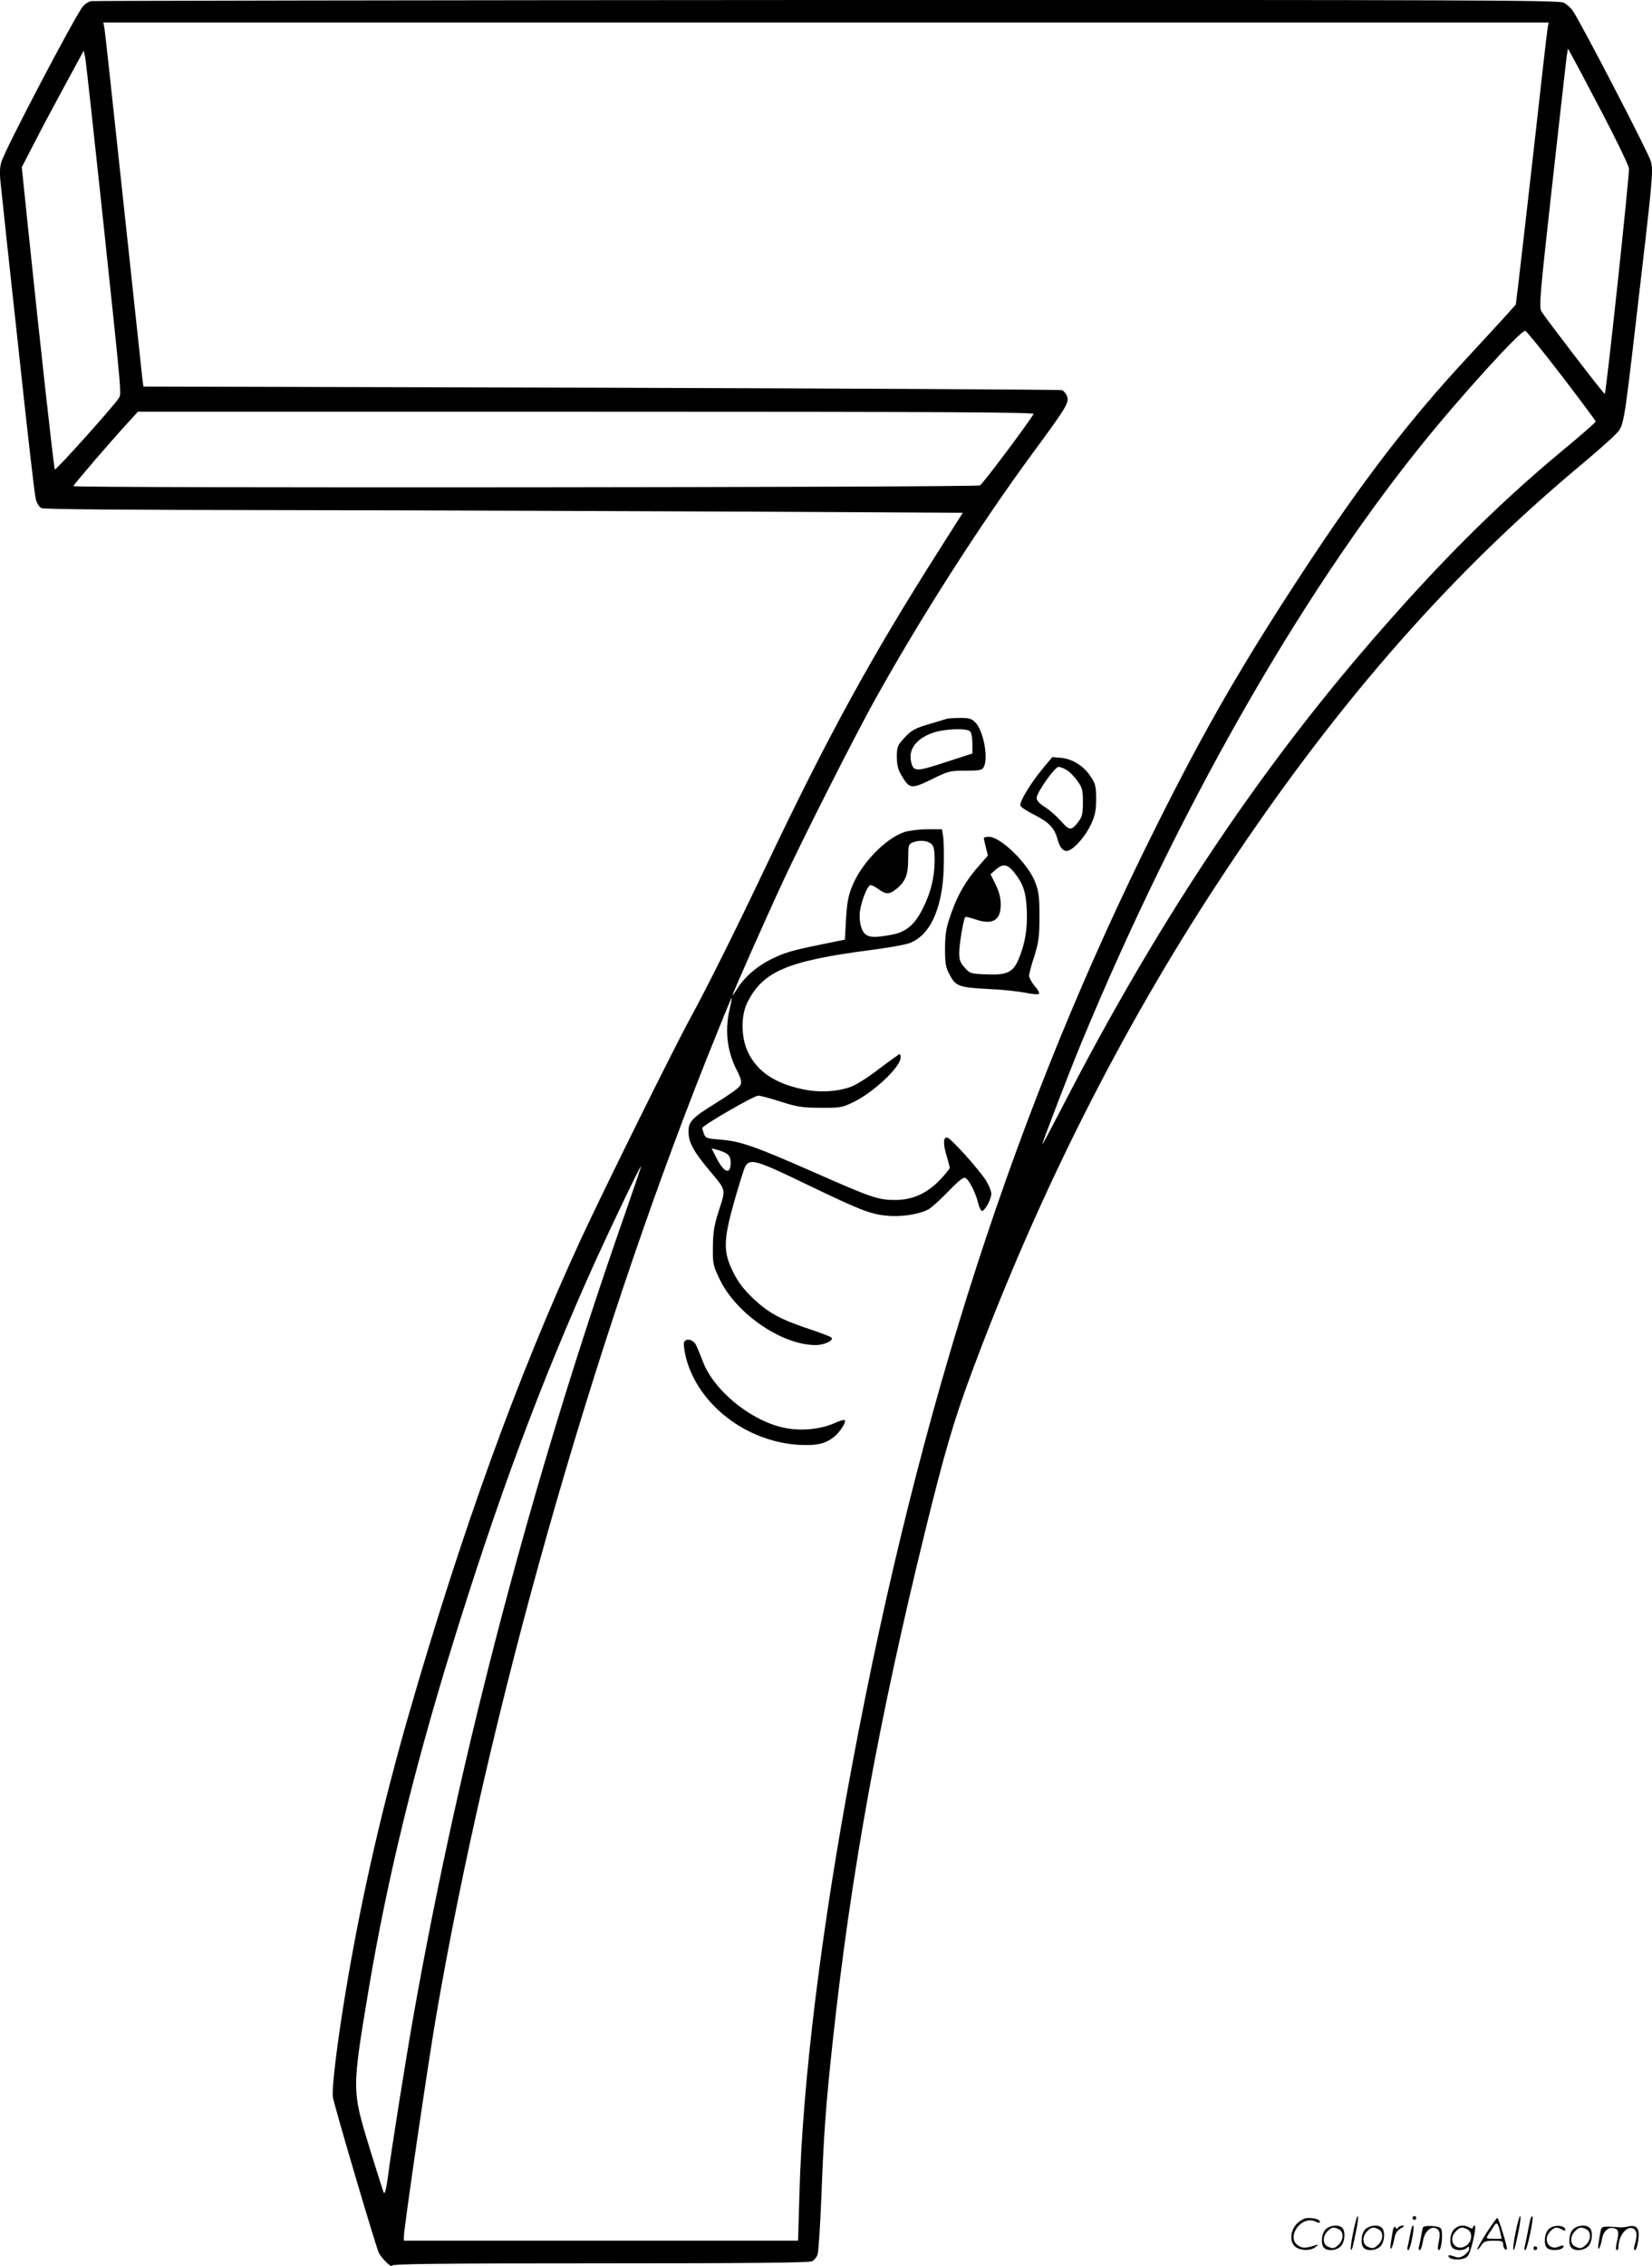 <svg version="1.0" xmlns="http://www.w3.org/2000/svg"
  viewBox="0 0 874.633 1199.323"
 preserveAspectRatio="xMidYMid meet">
<g transform="translate(-0.169,1200.896) scale(0.1,-0.1)"
fill="#000000" stroke="none">
<path d="M484 12003 c-12 -2 -31 -14 -42 -26 -37 -41 -413 -757 -433 -825 -10
-33 -10 -65 0 -150 6 -59 47 -442 92 -852 44 -410 84 -762 90 -782 5 -21 18
-42 29 -48 12 -7 457 -10 1312 -11 711 -1 1805 -5 2430 -8 l1137 -6 -130 -205
c-356 -560 -585 -978 -914 -1670 -156 -329 -319 -655 -396 -795 -87 -158 -464
-920 -582 -1175 -336 -729 -631 -1543 -914 -2525 -135 -472 -239 -922 -318
-1379 -52 -300 -88 -584 -81 -635 6 -43 231 -805 244 -827 21 -35 66 -78 69
-66 4 9 234 12 1104 12 757 0 1107 3 1120 11 11 5 24 21 29 35 5 13 14 147 20
297 13 345 24 495 61 837 96 885 243 1694 490 2700 101 411 151 583 249 845
345 925 783 1795 1298 2580 591 901 1193 1597 1888 2183 99 82 196 168 217
190 46 47 44 33 111 607 88 752 92 789 78 840 -12 44 -371 736 -414 798 -11
15 -32 34 -48 42 -26 13 -495 15 -3902 14 -2130 -1 -3883 -4 -3894 -6z m7711
-145 c-3 -18 -37 -314 -75 -658 -39 -344 -76 -665 -82 -714 l-11 -89 -61 -68
c-34 -37 -117 -128 -185 -201 -314 -337 -565 -663 -883 -1148 -319 -486 -518
-830 -773 -1341 -742 -1482 -1253 -3057 -1610 -4962 -165 -877 -265 -1689
-281 -2284 l-7 -243 -1044 0 -1043 0 0 23 c0 42 130 931 171 1167 276 1604
818 3521 1431 5063 72 180 132 327 133 325 2 -2 -3 -30 -11 -63 -25 -110 -13
-217 36 -315 32 -63 33 -77 8 -100 -13 -12 -66 -48 -119 -81 -125 -77 -144
-98 -142 -155 2 -54 29 -103 111 -200 89 -106 87 -97 50 -211 -26 -80 -31
-115 -32 -194 -1 -91 1 -98 38 -175 89 -181 329 -344 506 -344 46 0 99 25 83
40 -4 5 -57 25 -117 45 -153 51 -215 85 -296 161 -52 50 -80 86 -107 141 -53
106 -52 167 6 373 24 85 50 167 57 183 25 47 58 37 315 -87 297 -143 348 -163
435 -171 75 -8 167 6 219 32 17 9 64 51 106 95 52 54 80 77 91 73 19 -8 54
-75 68 -132 6 -24 15 -43 21 -43 15 0 49 62 49 91 0 14 -13 45 -28 70 -41 63
-185 223 -205 227 -22 4 -23 -34 -2 -102 8 -27 15 -53 15 -58 0 -5 -23 -33
-50 -62 -69 -73 -149 -109 -241 -108 -87 0 -123 12 -424 145 -318 140 -394
166 -496 174 -73 6 -82 8 -90 30 -5 13 -9 28 -9 32 0 13 273 171 296 171 12 0
66 -14 120 -32 86 -27 114 -32 209 -32 100 -1 115 1 169 27 108 50 256 188
256 239 0 10 -2 18 -5 18 -3 0 -52 -35 -109 -78 -56 -44 -125 -87 -152 -96
-74 -26 -168 -30 -252 -12 -147 31 -240 93 -289 194 -38 77 -40 193 -5 264 81
165 212 221 647 278 88 11 181 27 207 36 110 36 178 178 186 391 2 67 1 143
-2 168 l-7 45 -78 0 c-43 0 -97 -7 -122 -15 -100 -34 -227 -166 -275 -285 -21
-51 -28 -89 -33 -174 l-6 -110 -132 -27 c-155 -32 -189 -42 -263 -79 -71 -36
-136 -92 -172 -149 -15 -25 -28 -42 -28 -39 0 9 185 426 270 608 105 226 375
759 481 950 244 439 555 925 837 1309 179 243 196 270 183 303 -5 14 -17 28
-27 32 -9 3 -1107 9 -2440 13 l-2423 6 -6 46 c-3 25 -48 444 -100 931 -52 487
-97 900 -100 918 l-6 32 3826 0 3826 0 -6 -32z m291 -450 c74 -141 137 -272
140 -290 4 -28 -120 -1185 -128 -1194 -4 -3 -313 400 -335 436 -14 24 -9 79
56 665 39 352 74 659 77 683 l7 44 24 -44 c14 -24 85 -159 159 -300z m-7946
-493 c111 -1047 106 -989 88 -1017 -30 -45 -330 -379 -336 -374 -5 6 -77 655
-143 1290 l-32 310 62 120 c34 67 108 206 164 309 l102 188 8 -38 c4 -21 43
-375 87 -788z m7730 -895 c99 -129 180 -238 180 -242 0 -4 -78 -73 -174 -152
-360 -299 -676 -616 -1060 -1064 -589 -689 -1103 -1467 -1585 -2402 -61 -118
-111 -212 -111 -208 0 11 143 384 209 543 508 1224 1148 2349 1792 3151 211
263 533 617 556 612 7 -2 94 -109 193 -238z m-2796 -202 c-37 -61 -269 -370
-284 -378 -20 -11 -4800 -15 -4800 -4 0 7 205 245 289 336 l53 58 2375 0
c1897 0 2373 -3 2367 -12z m-542 -2275 c14 -13 18 -31 18 -87 0 -88 -20 -171
-62 -254 -45 -90 -90 -127 -170 -141 -79 -14 -104 -14 -128 -1 -27 14 -43 73
-35 128 7 50 36 126 52 135 6 4 25 -5 43 -18 43 -32 61 -31 100 1 47 40 60 74
60 159 0 69 2 76 23 85 35 14 79 11 99 -7z m-1084 -1639 c16 -11 22 -24 22
-49 0 -66 -35 -54 -76 27 l-25 49 28 -7 c15 -3 38 -13 51 -20z m-539 -324
c-488 -1391 -871 -2845 -1119 -4244 -43 -245 -116 -703 -135 -851 -8 -59 -15
-88 -21 -82 -2 2 -36 109 -76 238 -94 310 -94 302 -2 854 95 561 235 1141 435
1789 247 801 476 1415 765 2055 91 199 236 502 240 498 1 -1 -38 -117 -87
-257z M5015 8205 c-5 -2 -49 -15 -96 -29 -74 -22 -92 -32 -128 -71 -38 -41
-41 -49 -41 -101 0 -43 6 -68 25 -100 42 -71 52 -72 159 -20 88 44 97 46 179
46 75 0 88 3 97 19 26 49 -2 194 -45 237 -20 20 -34 24 -82 23 -32 0 -62 -2
-68 -4z m123 -67 c7 -7 12 -36 12 -65 l0 -52 -145 -47 c-159 -52 -169 -51
-181 11 -11 62 33 117 118 146 61 21 178 25 196 7z M5523 7942 c-65 -78 -126
-179 -119 -197 3 -8 36 -30 75 -49 78 -40 106 -70 122 -130 12 -46 33 -67 57
-59 35 12 91 78 119 137 23 50 28 75 28 137 0 66 -4 81 -28 117 -37 56 -96 94
-156 100 l-48 4 -50 -60z m125 -8 c15 -8 41 -34 57 -57 27 -37 30 -50 30 -114
0 -57 -4 -77 -21 -99 -39 -53 -49 -53 -94 -2 -22 25 -60 59 -85 75 -30 18 -45
35 -45 49 0 28 96 164 116 164 9 0 28 -7 42 -16z M5210 7574 c0 -3 5 -25 11
-49 l11 -44 -48 -55 c-67 -75 -111 -150 -147 -253 -26 -74 -31 -103 -32 -183
0 -80 4 -102 23 -137 33 -64 50 -70 202 -78 74 -3 164 -13 200 -20 36 -8 68
-10 72 -6 5 4 -5 22 -22 41 -16 19 -29 43 -30 54 0 10 12 57 28 105 23 75 27
102 27 211 0 107 -4 133 -24 183 -38 97 -182 237 -243 237 -15 0 -28 -3 -28
-6z m155 -175 c53 -64 69 -108 73 -210 4 -100 -10 -180 -47 -265 -28 -62 -63
-77 -168 -72 -81 3 -86 4 -114 36 -24 26 -29 41 -29 80 1 47 23 178 32 187 3
3 24 -2 48 -10 95 -34 140 -9 140 76 0 34 -8 68 -27 106 l-27 55 27 24 c37 32
60 30 92 -7z M3623 4904 c-3 -9 2 -47 11 -83 66 -248 319 -442 597 -459 96 -5
143 6 190 45 31 27 62 77 53 86 -4 3 -30 -5 -59 -18 -67 -29 -161 -40 -244
-26 -181 29 -393 199 -450 359 -12 31 -27 68 -34 82 -15 30 -54 39 -64 14z
M7166 194 c-10 -47 -15 -88 -12 -91 5 -6 9 7 30 110 7 37 10 67 6 67 -4 0 -15
-39 -24 -86z M7480 270 c0 -5 5 -10 10 -10 6 0 10 5 10 10 0 6 -4 10 -10 10
-5 0 -10 -4 -10 -10z M8026 194 c-10 -47 -15 -88 -12 -91 5 -6 9 7 30 110 7
37 10 67 6 67 -4 0 -15 -39 -24 -86z M8106 269 c-3 -8 -10 -41 -16 -74 -6 -33
-14 -68 -16 -77 -3 -10 -1 -18 3 -18 10 0 46 171 38 178 -2 3 -7 -1 -9 -9z
M6869 241 c-38 -38 -41 -101 -7 -125 29 -20 79 -20 104 0 18 14 18 15 1 10
-53 -17 -69 -17 -92 -2 -69 45 21 166 94 126 12 -6 21 -7 21 -1 0 12 -25 21
-62 21 -19 0 -39 -10 -59 -29z M7870 189 c-28 -45 -49 -83 -47 -85 2 -3 12 7
21 21 14 21 24 25 66 25 43 0 50 -3 50 -19 0 -11 5 -23 10 -26 6 -3 10 -3 10
1 0 20 -44 164 -51 164 -4 0 -30 -37 -59 -81z m75 4 l7 -33 -42 0 c-42 0 -42
0 -28 23 8 12 21 32 29 44 15 25 22 18 34 -34z M7020 210 c-22 -22 -27 -79 -8
-98 19 -19 66 -14 88 8 22 22 27 79 8 98 -19 19 -66 14 -88 -8z m71 0 c25 -14
25 -54 -1 -80 -23 -23 -33 -24 -61 -10 -25 14 -25 54 1 80 23 23 33 24 61 10z
M7230 210 c-22 -22 -27 -79 -8 -98 19 -19 66 -14 88 8 22 22 27 79 8 98 -19
19 -66 14 -88 -8z m71 0 c25 -14 25 -54 -1 -80 -23 -23 -33 -24 -61 -10 -25
14 -25 54 1 80 23 23 33 24 61 10z M7376 204 c-3 -16 -8 -47 -11 -69 -8 -51
10 -26 19 27 5 27 15 42 34 53 18 10 22 14 10 15 -9 0 -20 -5 -24 -11 -5 -8
-9 -8 -14 1 -5 8 -10 3 -14 -16z M7477 223 c-2 -4 -7 -26 -11 -48 -4 -22 -9
-48 -12 -57 -3 -10 -1 -18 4 -18 4 0 14 28 20 62 11 58 10 81 -1 61z M7535
220 c-1 -3 -5 -23 -9 -45 -4 -22 -9 -48 -12 -57 -3 -10 -1 -18 4 -18 5 0 13
20 17 45 7 53 44 87 74 68 17 -11 19 -28 8 -80 -4 -18 -3 -33 2 -33 16 0 24
99 11 115 -12 14 -87 18 -95 5z M7700 210 c-22 -22 -27 -79 -8 -98 7 -7 24
-12 38 -12 14 0 31 5 38 12 9 9 12 8 12 -5 0 -9 -12 -24 -26 -34 -21 -13 -32
-15 -55 -6 -16 6 -29 8 -29 3 0 -24 81 -27 102 -2 18 19 50 162 37 162 -5 0
-9 -5 -9 -10 0 -7 -6 -7 -19 0 -30 16 -59 12 -81 -10z m71 0 c29 -16 25 -65
-6 -86 -56 -37 -103 28 -55 76 23 23 33 24 61 10z M8201 211 c-23 -23 -28 -80
-9 -99 19 -19 88 -13 88 9 0 5 -11 4 -24 -2 -54 -25 -89 38 -46 81 23 23 33
24 62 9 16 -9 19 -8 16 3 -8 22 -64 22 -87 -1z M8330 210 c-22 -22 -27 -79 -8
-98 19 -19 66 -14 88 8 22 22 27 79 8 98 -19 19 -66 14 -88 -8z m71 0 c25 -14
25 -54 -1 -80 -23 -23 -33 -24 -61 -10 -25 14 -25 54 1 80 23 23 33 24 61 10z
M8476 201 c-3 -14 -8 -44 -11 -66 -8 -51 10 -26 19 27 8 41 35 63 66 53 22 -7
24 -21 11 -77 -5 -22 -5 -38 0 -38 5 0 9 6 9 13 0 68 51 125 85 97 15 -13 15
-35 -1 -92 -3 -10 -1 -18 4 -18 6 0 13 23 17 50 9 63 -5 84 -49 76 -17 -4 -35
-6 -41 -6 -101 8 -104 7 -109 -19z M8120 110 c0 -5 5 -10 10 -10 6 0 10 5 10
10 0 6 -4 10 -10 10 -5 0 -10 -4 -10 -10z"/>
</g>
</svg>
